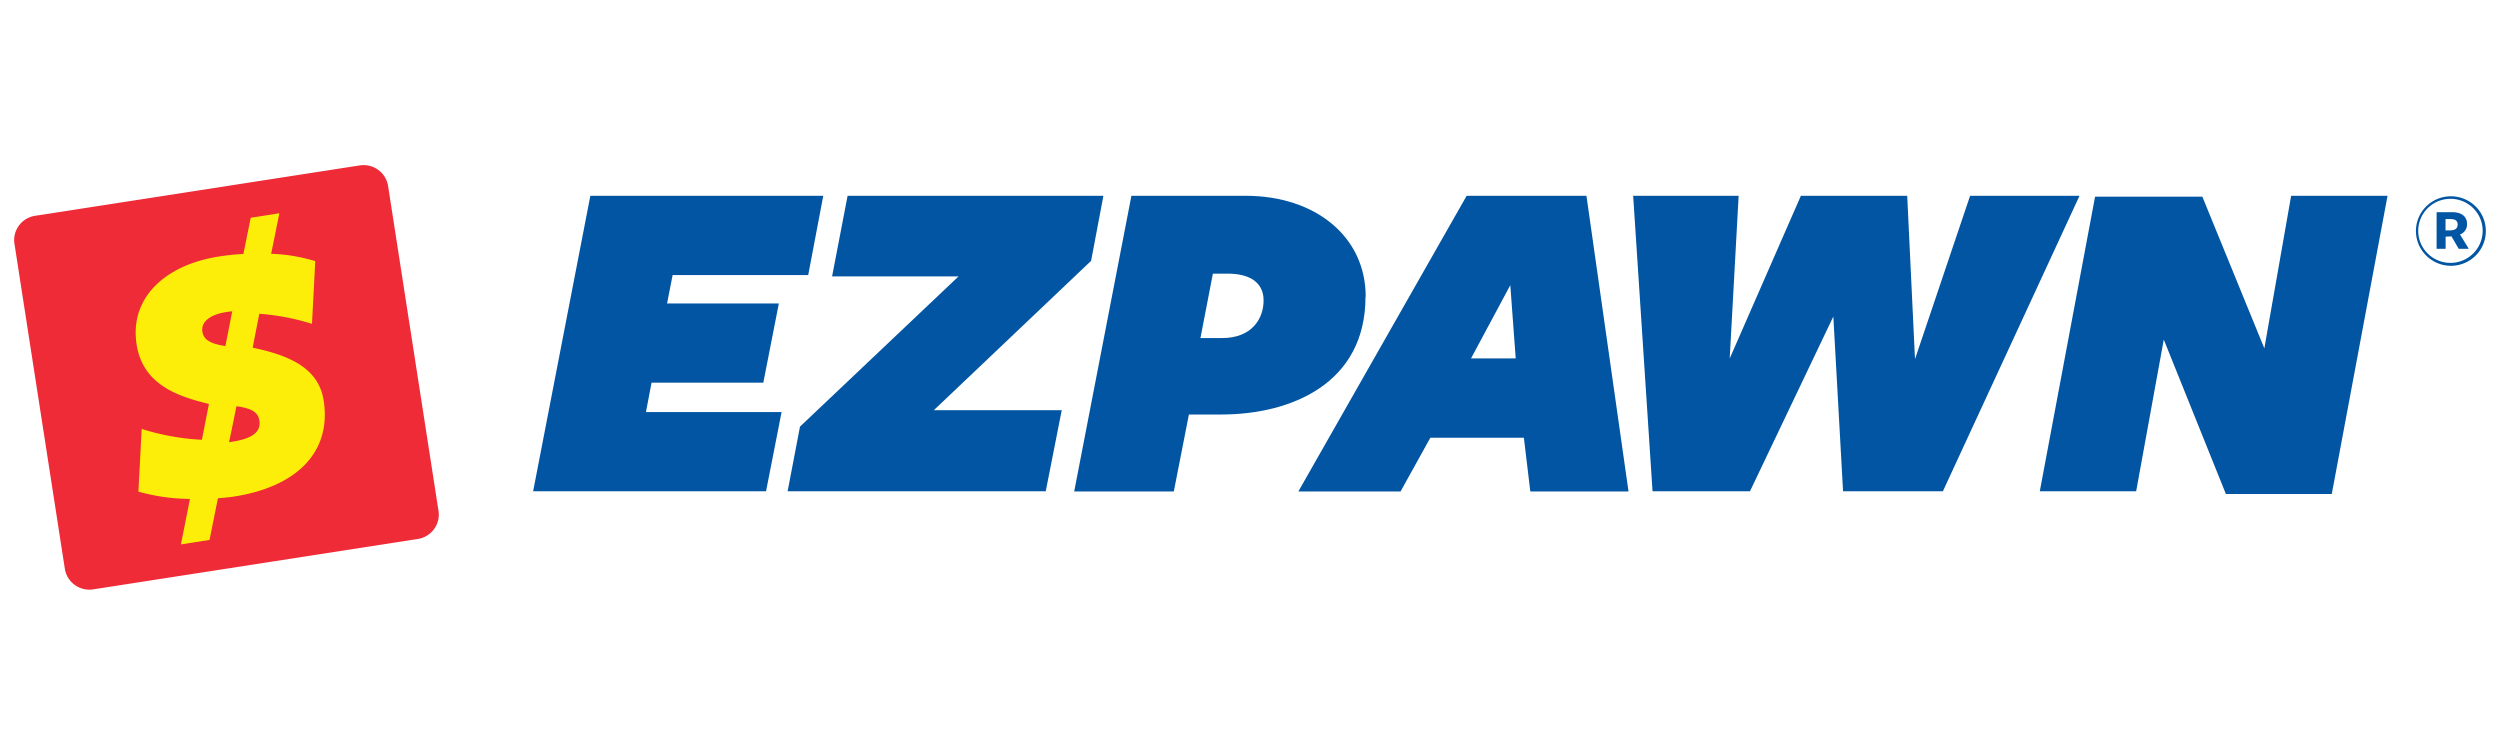 <svg xmlns="http://www.w3.org/2000/svg" width="265" height="80" fill="none"><g clip-path="url(#a)"><path fill="#0155A2" d="M69.064 40.565H80.91l1.648-8.4H70.71l.588-3.011h14.373l1.596-8.401h-24.69l-6.064 31.319h24.689l1.647-8.396H68.471l.593-3.11ZM88.203 29.296h13.404l-16.7 15.823-.11.11-1.308 6.843h27.359l1.695-8.591H98.986l16.671-15.833 1.303-6.895H89.845l-1.642 8.543ZM128.583 29.006h1.538c2.474 0 3.82 1.017 3.82 2.85 0 1.833-1.155 3.98-4.417 3.98h-2.278l1.323-6.849.014.02Zm16.179 2.427c0-6.287-5.253-10.68-12.745-10.68H119.93l-6.065 31.342h10.559l1.6-8.158h3.438c7.392 0 15.281-3.277 15.281-12.48l.019-.024ZM160.666 37.991h-4.738l4.164-7.764.574 7.764Zm-5.201-17.238-17.841 31.342h10.836l3.156-5.698h9.914l.683 5.698h10.41l-4.46-31.342h-12.698ZM208.831 20.753l-5.841 17.314-.826-17.314h-11.27l-7.545 17.248.946-17.248h-11.18l2.054 31.319h10.329l8.835-18.52 1.031 18.52h10.582l14.484-31.319h-11.599ZM242.861 20.753l-2.841 16.175-6.571-16.08h-11.371l-5.859 31.224h10.214l2.928-16.075 6.585 16.369h11.222l5.912-31.613h-10.219Z"/><path fill="#EE2B37" d="M44.289 57.13 9.877 62.472A2.647 2.647 0 0 1 7.92 62a2.621 2.621 0 0 1-1.047-1.711L1.534 25.849a2.593 2.593 0 0 1 .475-1.94 2.617 2.617 0 0 1 1.717-1.037l34.407-5.338a2.642 2.642 0 0 1 1.956.472c.563.409.94 1.023 1.048 1.708l5.344 34.438a2.595 2.595 0 0 1-.476 1.941 2.618 2.618 0 0 1-1.716 1.037Z"/><path fill="#FDEE0A" d="m24.283 46.872.344-.053c2.46-.375 3.027-1.249 2.865-2.246-.12-.764-.63-1.277-2.43-1.51 0 0-.755 3.766-.789 3.8l.01.009ZM24.617 33c-2.44.214-3.314 1.173-3.166 2.133.124.802.669 1.272 2.44 1.552L24.617 33Zm1.963-9.92 3.032-.475-.869 4.298c1.587.05 3.16.312 4.675.779l-.348 6.648a24.405 24.405 0 0 0-5.583-1.069s-.706 3.562-.702 3.6h.024c3.897.817 6.967 2.156 7.502 5.608.846 5.485-2.908 9.16-9.55 10.172-.54.081-1.118.133-1.662.176l-.889 4.416-3.032.475s.955-4.782.955-4.82a21.185 21.185 0 0 1-5.463-.774l.349-6.648a25.194 25.194 0 0 0 6.384 1.15l.745-3.8c-3.328-.803-7.015-2.047-7.669-6.32-.764-4.949 3.056-8.44 8.773-9.313a28.234 28.234 0 0 1 2.55-.27l.778-3.847v.014Z"/><path fill="#0155A2" d="M259.756 24.414c.521 0 .755-.232.755-.617s-.244-.575-.764-.575h-.521v1.202h.53v-.01Zm-.52 1.957h-.955v-3.88h1.643c1.017 0 1.58.475 1.58 1.244a1.123 1.123 0 0 1-.745 1.116l.927 1.52h-1.065l-.769-1.32-.616.033v1.287Zm.554-5.295a3.428 3.428 0 0 0-1.908.55 3.4 3.4 0 0 0-1.277 1.515 3.38 3.38 0 0 0 .711 3.714 3.43 3.43 0 0 0 3.724.758 3.403 3.403 0 0 0 2.121-3.137 3.374 3.374 0 0 0-.98-2.392 3.414 3.414 0 0 0-2.391-1.008Zm-3.701 3.4c.003-.728.223-1.44.632-2.044a3.702 3.702 0 0 1 1.666-1.35 3.727 3.727 0 0 1 4.035.81 3.674 3.674 0 0 1-.574 5.666 3.718 3.718 0 0 1-2.058.617 3.73 3.73 0 0 1-2.618-1.09 3.687 3.687 0 0 1-1.083-2.609Z"/></g><defs><clipPath id="a"><path fill="#fff" d="M1.5 17.5h262v45H1.5z"/></clipPath></defs></svg>